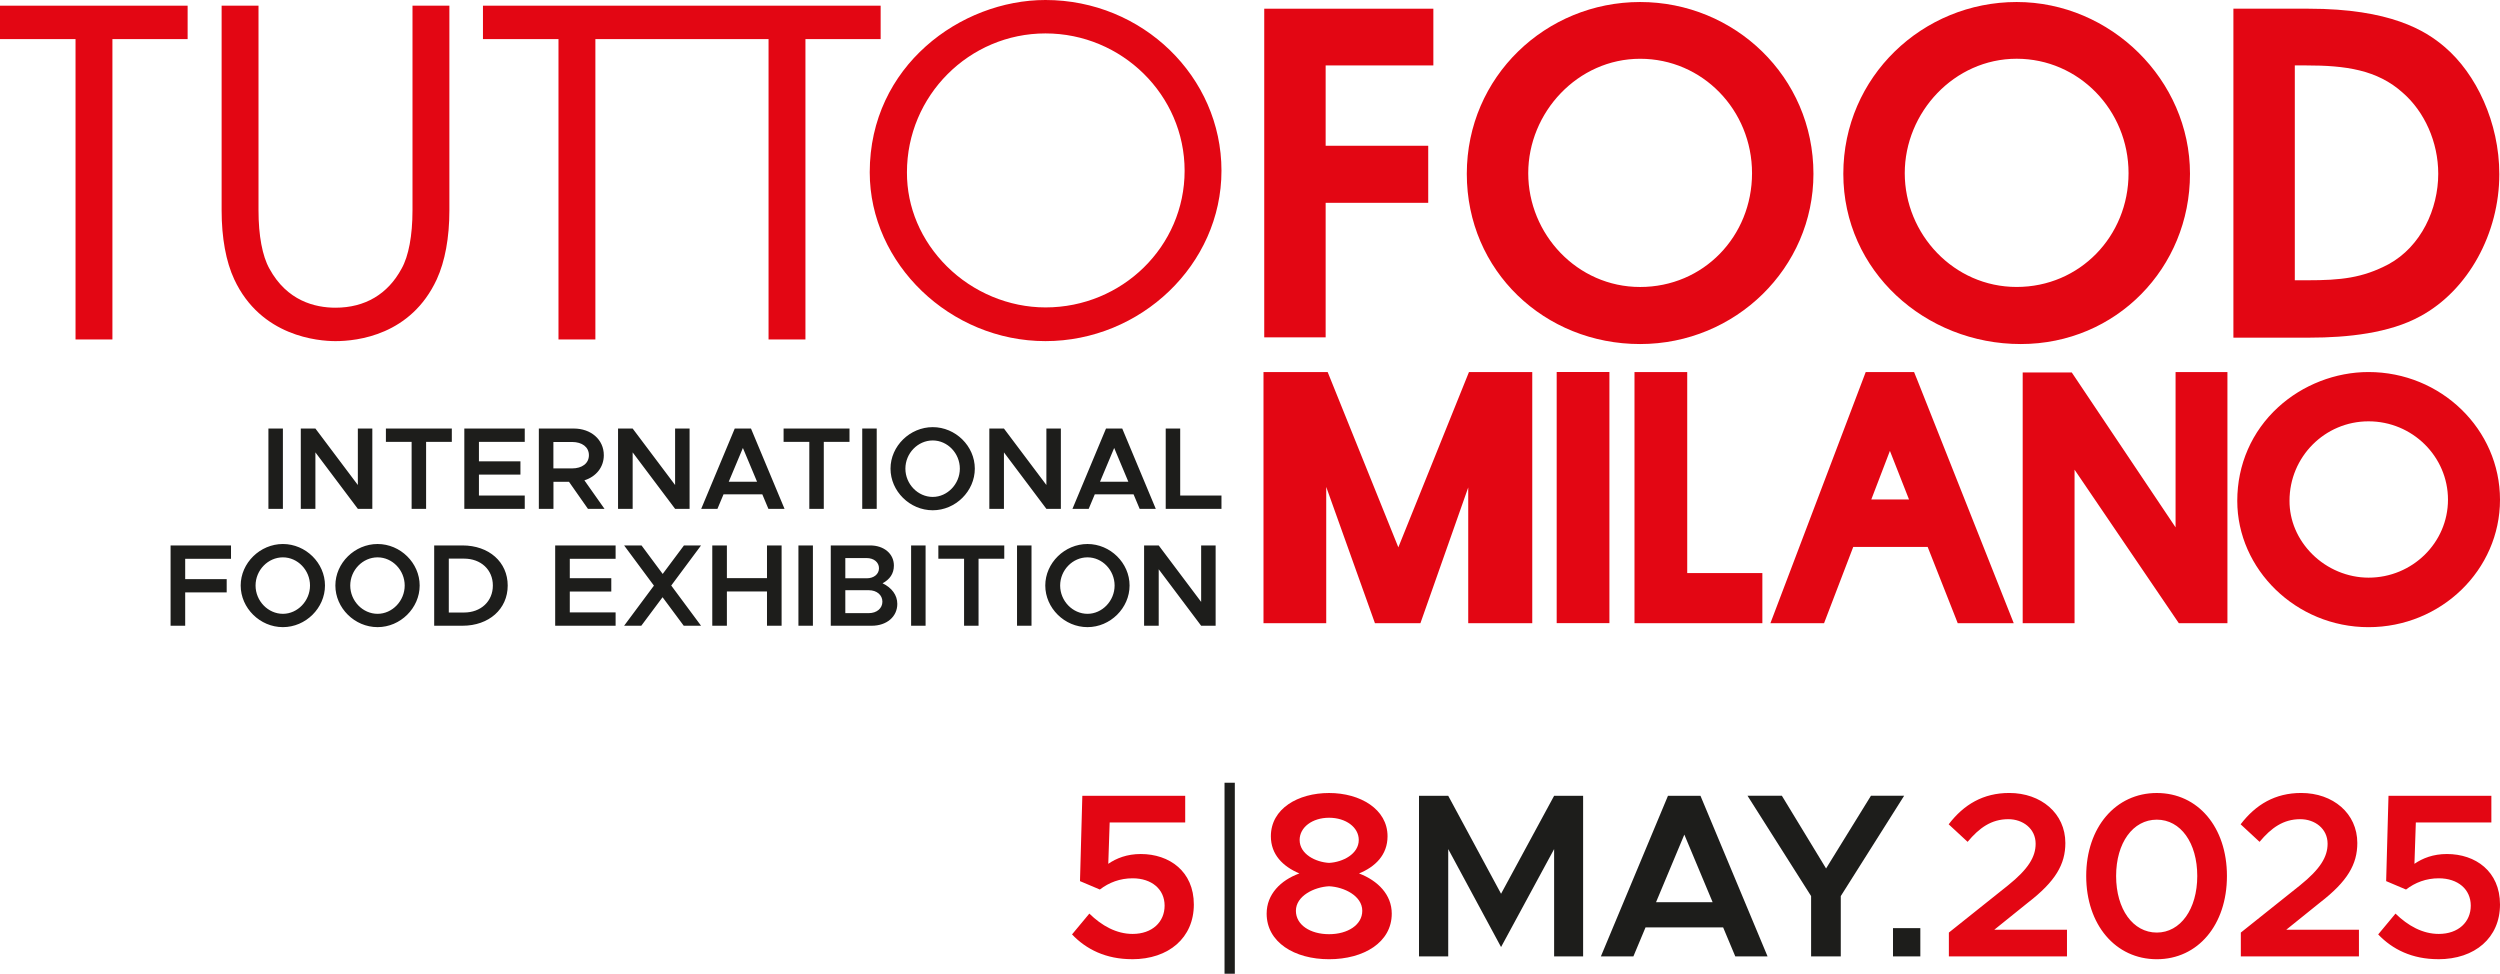 <?xml version="1.0" encoding="UTF-8"?>
<svg id="Livello_1" data-name="Livello 1" xmlns="http://www.w3.org/2000/svg" viewBox="0 0 769.89 299.86">
  <defs>
    <style>
      .cls-1 {
        fill: #1d1d1b;
      }

      .cls-1, .cls-2 {
        stroke-width: 0px;
      }

      .cls-2 {
        fill: #e30613;
      }
    </style>
  </defs>
  <polygon class="cls-2" points="0 12.04 23.26 12.04 23.26 104.54 34.62 104.54 34.62 12.04 57.78 12.04 57.78 1.75 0 1.75 0 12.04 0 12.04"/>
  <path class="cls-2" d="M321.95,0c-26.02,0-54.11,20.29-54.11,53.06,0,28.18,24.78,51.99,54.11,51.99s54.21-23.54,54.21-52.48S351.84,0,321.95,0M321.95,94.67c-11.22,0-22.3-4.62-30.38-12.67-7.96-7.93-12.32-18.2-12.27-28.94,0-23.58,19.14-42.77,42.66-42.77s42.85,18.97,42.85,42.29-19.23,42.09-42.85,42.09"/>
  <path class="cls-2" d="M127.03,64.83c0,7.69-1.19,14.05-3.36,17.9-4.24,7.87-11.28,12.03-20.35,12.03-6.3,0-14.95-2.09-20.36-12.04-2.16-3.85-3.35-10.2-3.35-17.89V1.75h-11.36v63.08c0,8.41,1.34,15.73,3.88,21.18,8.22,17.67,25.95,19.04,31.19,19.04,6.73,0,23.25-1.85,31.19-19.04,2.54-5.54,3.88-12.86,3.88-21.17V1.75h-11.36v63.08h0Z"/>
  <polygon class="cls-2" points="271.2 1.75 148.73 1.75 148.73 12.04 171.99 12.04 171.99 104.54 183.35 104.54 183.35 12.04 236.68 12.04 236.68 104.54 248.04 104.54 248.04 12.04 271.2 12.04 271.2 1.75 271.2 1.75"/>
  <polygon class="cls-2" points="408.24 62.46 439.83 62.46 439.83 44.89 408.24 44.89 408.24 20.15 441.41 20.15 441.41 2.68 389.33 2.68 389.33 103.89 408.24 103.89 408.24 62.46 408.24 62.46"/>
  <path class="cls-2" d="M558.46,53.53c0-29.94-24.36-52.91-53.38-52.91s-53.37,22.97-53.37,52.91,23.96,52.42,53.37,52.42,53.38-23.46,53.38-52.42M505.09,88.38c-19.41,0-34.46-16.3-34.46-35.04s15.25-35.24,34.46-35.24,34.46,15.8,34.46,35.24-14.95,35.04-34.46,35.04"/>
  <path class="cls-2" d="M622.3,105.95c29.41,0,52.12-23.46,52.12-52.42S649.96.62,621.04.62s-53.38,22.97-53.38,52.91,25.22,52.42,54.63,52.42M621.04,18.09c19.11,0,34.46,15.8,34.46,35.24s-15.05,35.04-34.46,35.04-34.46-16.3-34.46-35.04,15.25-35.24,34.46-35.24"/>
  <path class="cls-2" d="M745.32,97.41c14.86-8.05,24.36-25.62,24.36-43.78,0-15.9-7.13-30.92-16.83-39.17-5.94-5.11-16.83-11.78-41.89-11.78h-23.17v101.3h23.57c11.49,0,24.56-1.37,33.96-6.58M706.7,86.32V20.15h3.57c11.88,0,21.79,1.28,29.71,8.44,6.64,5.79,10.89,15.12,10.89,24.93,0,10.8-5.25,22.38-15.35,27.88-8.02,4.22-14.66,4.91-24.86,4.91h-3.96Z"/>
  <path class="cls-2" d="M669.98,114.57h15.97v77.34h-14.97l-32.11-47.27v47.27h-15.97v-77.2h15.12l31.96,47.69v-47.83h0ZM769.89,153.89c0,21.64-18.16,39.25-40.49,39.25s-40.42-17.82-40.42-38.91c0-11.15,4.47-21.39,12.59-28.82,7.52-6.89,17.66-10.84,27.83-10.84,22.32,0,40.49,17.64,40.49,39.32M753.87,153.88c0-13.3-10.98-24.13-24.46-24.13s-24.34,10.96-24.34,24.44c-.03,6.1,2.46,11.94,6.99,16.46,4.62,4.6,10.94,7.24,17.35,7.24,13.49,0,24.46-10.77,24.46-24.01M590.22,116.46l29.92,75.45h-17.25l-.75-1.92-8.5-21.55h-22.93l-8.98,23.47h-16.52l29.35-77.34h14.89l.76,1.89h0ZM587.89,153.81l-5.88-14.96-5.73,14.96h11.61ZM479.39,191.9h16.24v-77.34h-16.24v77.34h0ZM519.59,114.57h-16.24v77.34h39.38v-15.43h-23.14v-61.91h0ZM430.63,168.56l-21.01-52.11-.76-1.88h-19.76v77.34h19.32v-41.96l15,41.96h14.01l14.72-41.8v41.8h19.72v-77.34h-19.49l-21.76,54h0Z"/>
  <path class="cls-1" d="M71.14,172.07v-4.1h-18.61v24.73h4.5v-10.26h12.78v-4.1h-12.78v-6.26h14.11ZM87.12,193.13c7.02,0,12.96-5.87,12.96-12.82s-5.94-12.78-12.96-12.78-13,5.83-13,12.78,5.94,12.82,13,12.82h0ZM87.12,189.03c-4.57,0-8.42-3.96-8.42-8.71s3.85-8.68,8.42-8.68,8.35,3.96,8.35,8.68-3.82,8.71-8.35,8.71h0ZM116.28,193.13c7.02,0,12.96-5.87,12.96-12.82s-5.94-12.78-12.96-12.78-13,5.83-13,12.78,5.94,12.82,13,12.82h0ZM116.28,189.03c-4.57,0-8.42-3.96-8.42-8.71s3.85-8.68,8.42-8.68,8.35,3.96,8.35,8.68-3.82,8.71-8.35,8.71h0ZM133.71,192.7h8.71c8.17,0,13.93-5.15,13.93-12.38s-5.76-12.35-13.93-12.35h-8.71v24.73h0ZM138.21,188.63v-16.6h4.68c5.22,0,8.89,3.42,8.89,8.28s-3.67,8.32-8.89,8.32h-4.68ZM189.58,172.07v-4.1h-18.61v24.73h18.61v-4.1h-14.11v-6.44h12.78v-4.1h-12.78v-5.98h14.11ZM215.89,167.97h-5.26l-6.55,8.78-6.52-8.78h-5.36l9.18,12.38-9.18,12.35h5.29l6.55-8.78,6.52,8.78h5.33l-9.18-12.38,9.18-12.35h0ZM236.2,167.97v10.08h-12.35v-10.08h-4.5v24.73h4.5v-10.55h12.35v10.55h4.5v-24.73h-4.5ZM245.88,192.7h4.46v-24.73h-4.46v24.73h0ZM255.85,192.7h12.6c4.61,0,7.88-2.77,7.88-6.73,0-2.7-1.69-4.97-4.54-6.34,2.2-1.19,3.49-2.95,3.49-5.47,0-3.6-3.02-6.19-7.31-6.19h-12.13v24.73h0ZM260.32,178.09v-6.23h6.59c2.2,0,3.78,1.3,3.78,3.13s-1.58,3.1-3.78,3.1h-6.59ZM260.32,188.82v-7.06h7.24c2.45,0,4.18,1.48,4.18,3.53s-1.73,3.53-4.18,3.53h-7.24ZM280.58,192.7h4.46v-24.73h-4.46v24.73h0ZM296.89,192.7h4.46v-20.63h7.92v-4.1h-20.3v4.1h7.92v20.63h0ZM313.2,192.7h4.46v-24.73h-4.46v24.73h0ZM334.9,193.13c7.02,0,12.96-5.87,12.96-12.82s-5.94-12.78-12.96-12.78-13,5.83-13,12.78,5.94,12.82,13,12.82h0ZM334.9,189.03c-4.57,0-8.42-3.96-8.42-8.71s3.85-8.68,8.42-8.68,8.35,3.96,8.35,8.68-3.82,8.71-8.35,8.71h0ZM352.33,192.7h4.5v-17.39l13.07,17.39h4.46v-24.73h-4.46v17.39l-13.07-17.39h-4.5v24.73h0Z"/>
  <path class="cls-1" d="M82.66,156.7h4.46v-24.73h-4.46v24.73h0ZM92.63,156.7h4.5v-17.39l13.07,17.39h4.46v-24.73h-4.46v17.39l-13.07-17.39h-4.5v24.73h0ZM126.76,156.7h4.46v-20.63h7.92v-4.1h-20.3v4.1h7.92v20.63h0ZM161.6,136.07v-4.1h-18.61v24.73h18.61v-4.1h-14.11v-6.44h12.78v-4.1h-12.78v-5.98h14.11ZM186.16,156.7l-6.19-8.78c3.56-1.12,5.98-4,5.98-7.74,0-4.82-3.96-8.21-9.25-8.21h-10.76v24.73h4.5v-8.32h4.79l5.83,8.32h5.11ZM170.42,136.11h5.76c3.06,0,5.18,1.55,5.18,4.07s-2.12,4.07-5.18,4.07h-5.76v-8.14h0ZM190.33,156.7h4.5v-17.39l13.07,17.39h4.46v-24.73h-4.46v17.39l-13.07-17.39h-4.5v24.73h0ZM236.63,156.7h4.97l-10.33-24.73h-5l-10.33,24.73h5l1.87-4.46h11.95l1.87,4.46h0ZM224.42,148.35l4.36-10.4,4.36,10.4h-8.71ZM249.23,156.7h4.46v-20.63h7.92v-4.1h-20.3v4.1h7.92v20.63h0ZM265.53,156.7h4.46v-24.73h-4.46v24.73h0ZM287.24,157.14c7.02,0,12.96-5.87,12.96-12.82s-5.94-12.78-12.96-12.78-13,5.83-13,12.78,5.94,12.82,13,12.82h0ZM287.24,153.03c-4.57,0-8.42-3.96-8.42-8.71s3.85-8.68,8.42-8.68,8.35,3.96,8.35,8.68-3.82,8.71-8.35,8.71h0ZM304.67,156.7h4.5v-17.39l13.07,17.39h4.46v-24.73h-4.46v17.39l-13.07-17.39h-4.5v24.73h0ZM350.96,156.7h4.97l-10.33-24.73h-5l-10.33,24.73h5l1.87-4.46h11.95l1.87,4.46h0ZM338.76,148.35l4.36-10.4,4.36,10.4h-8.71ZM363.45,152.6v-20.63h-4.46v24.73h17.17v-4.1h-12.71Z"/>
  <path class="cls-2" d="M600.18,294.53h36.36v-8.21h-22.39l10.37-8.35c8.5-6.55,11.52-11.81,11.52-18.36,0-9.14-7.49-15.41-17.28-15.41-7.99,0-13.97,3.53-18.65,9.65l5.83,5.4c3.6-4.32,7.34-6.98,12.53-6.98,4.46,0,8.42,2.88,8.42,7.56,0,4.03-2.23,7.78-8.5,12.82l-18.22,14.54v7.34h0ZM664.2,295.4c12.67,0,21.6-10.58,21.6-25.63s-8.93-25.56-21.6-25.56-21.74,10.58-21.74,25.56,9,25.63,21.74,25.63h0ZM664.2,287.19c-7.34,0-12.53-7.2-12.53-17.42s5.18-17.35,12.53-17.35,12.46,7.13,12.46,17.35-5.18,17.42-12.46,17.42h0ZM690.09,294.53h36.36v-8.21h-22.39l10.37-8.35c8.5-6.55,11.52-11.81,11.52-18.36,0-9.14-7.49-15.41-17.28-15.41-7.99,0-13.97,3.53-18.65,9.65l5.83,5.4c3.6-4.32,7.34-6.98,12.53-6.98,4.46,0,8.42,2.88,8.42,7.56,0,4.03-2.23,7.78-8.5,12.82l-18.22,14.54v7.34h0ZM750.88,295.4c11.3,0,19.01-6.62,19.01-16.85s-7.56-15.55-16.34-15.55c-4.25,0-7.49,1.3-10.01,3.02l.43-12.74h23.26v-8.21h-31.68l-.72,26.28,6.12,2.59c2.81-2.16,6.19-3.46,10.08-3.46,5.9,0,9.86,3.38,9.86,8.42s-3.82,8.71-9.86,8.71c-4.97,0-9.5-2.52-13.32-6.26l-5.33,6.41c4.39,4.61,10.44,7.63,18.5,7.63h0Z"/>
  <path class="cls-1" d="M436.99,294.53h9v-33.05l16.27,30.17,16.34-30.17v33.05h8.93v-49.46h-8.93l-16.34,30.17-16.27-30.17h-9v49.46h0ZM534.39,294.53h9.94l-20.66-49.46h-10.01l-20.66,49.46h10.01l3.74-8.93h23.9l3.74,8.93h0ZM509.99,277.83l8.71-20.81,8.71,20.81h-17.42ZM557.74,294.53h9.14v-18.58l19.51-30.89h-10.22l-13.82,22.39-13.61-22.39h-10.58l19.58,30.89v18.58h0ZM582.96,285.82v8.71h8.42v-8.71h-8.42Z"/>
  <path class="cls-2" d="M409.3,295.4c10.66,0,19.3-5.18,19.3-14.04,0-5.83-4.25-10.15-10.08-12.38,4.97-2.02,8.78-5.69,8.78-11.45,0-8.35-8.42-13.32-18-13.32s-17.93,4.82-17.93,13.32c0,5.62,3.67,9.29,8.78,11.45-5.76,2.09-10.08,6.41-10.08,12.38,0,8.78,8.5,14.04,19.22,14.04h0ZM409.3,265.73c-4.1-.22-9.07-2.66-9.07-7.06,0-3.89,3.89-6.84,9.07-6.84s9.14,2.95,9.14,6.84c0,4.32-4.9,6.84-9.14,7.06h0ZM409.3,287.69c-5.83,0-10.22-2.88-10.22-7.2,0-4.61,5.69-7.34,10.22-7.56,4.61.22,10.22,2.95,10.22,7.56,0,4.32-4.46,7.2-10.22,7.2h0Z"/>
  <polygon class="cls-1" points="377.1 299.86 380.27 299.86 380.27 241.04 377.1 241.04 377.1 299.86 377.1 299.86"/>
  <path class="cls-2" d="M348.64,295.4c11.3,0,19.01-6.62,19.01-16.85s-7.56-15.55-16.34-15.55c-4.25,0-7.49,1.3-10.01,3.02l.43-12.74h23.26v-8.21h-31.68l-.72,26.28,6.12,2.59c2.81-2.16,6.19-3.46,10.08-3.46,5.9,0,9.86,3.38,9.86,8.42s-3.82,8.71-9.86,8.71c-4.97,0-9.5-2.52-13.32-6.26l-5.33,6.41c4.39,4.61,10.44,7.63,18.5,7.63h0Z"/>
</svg>